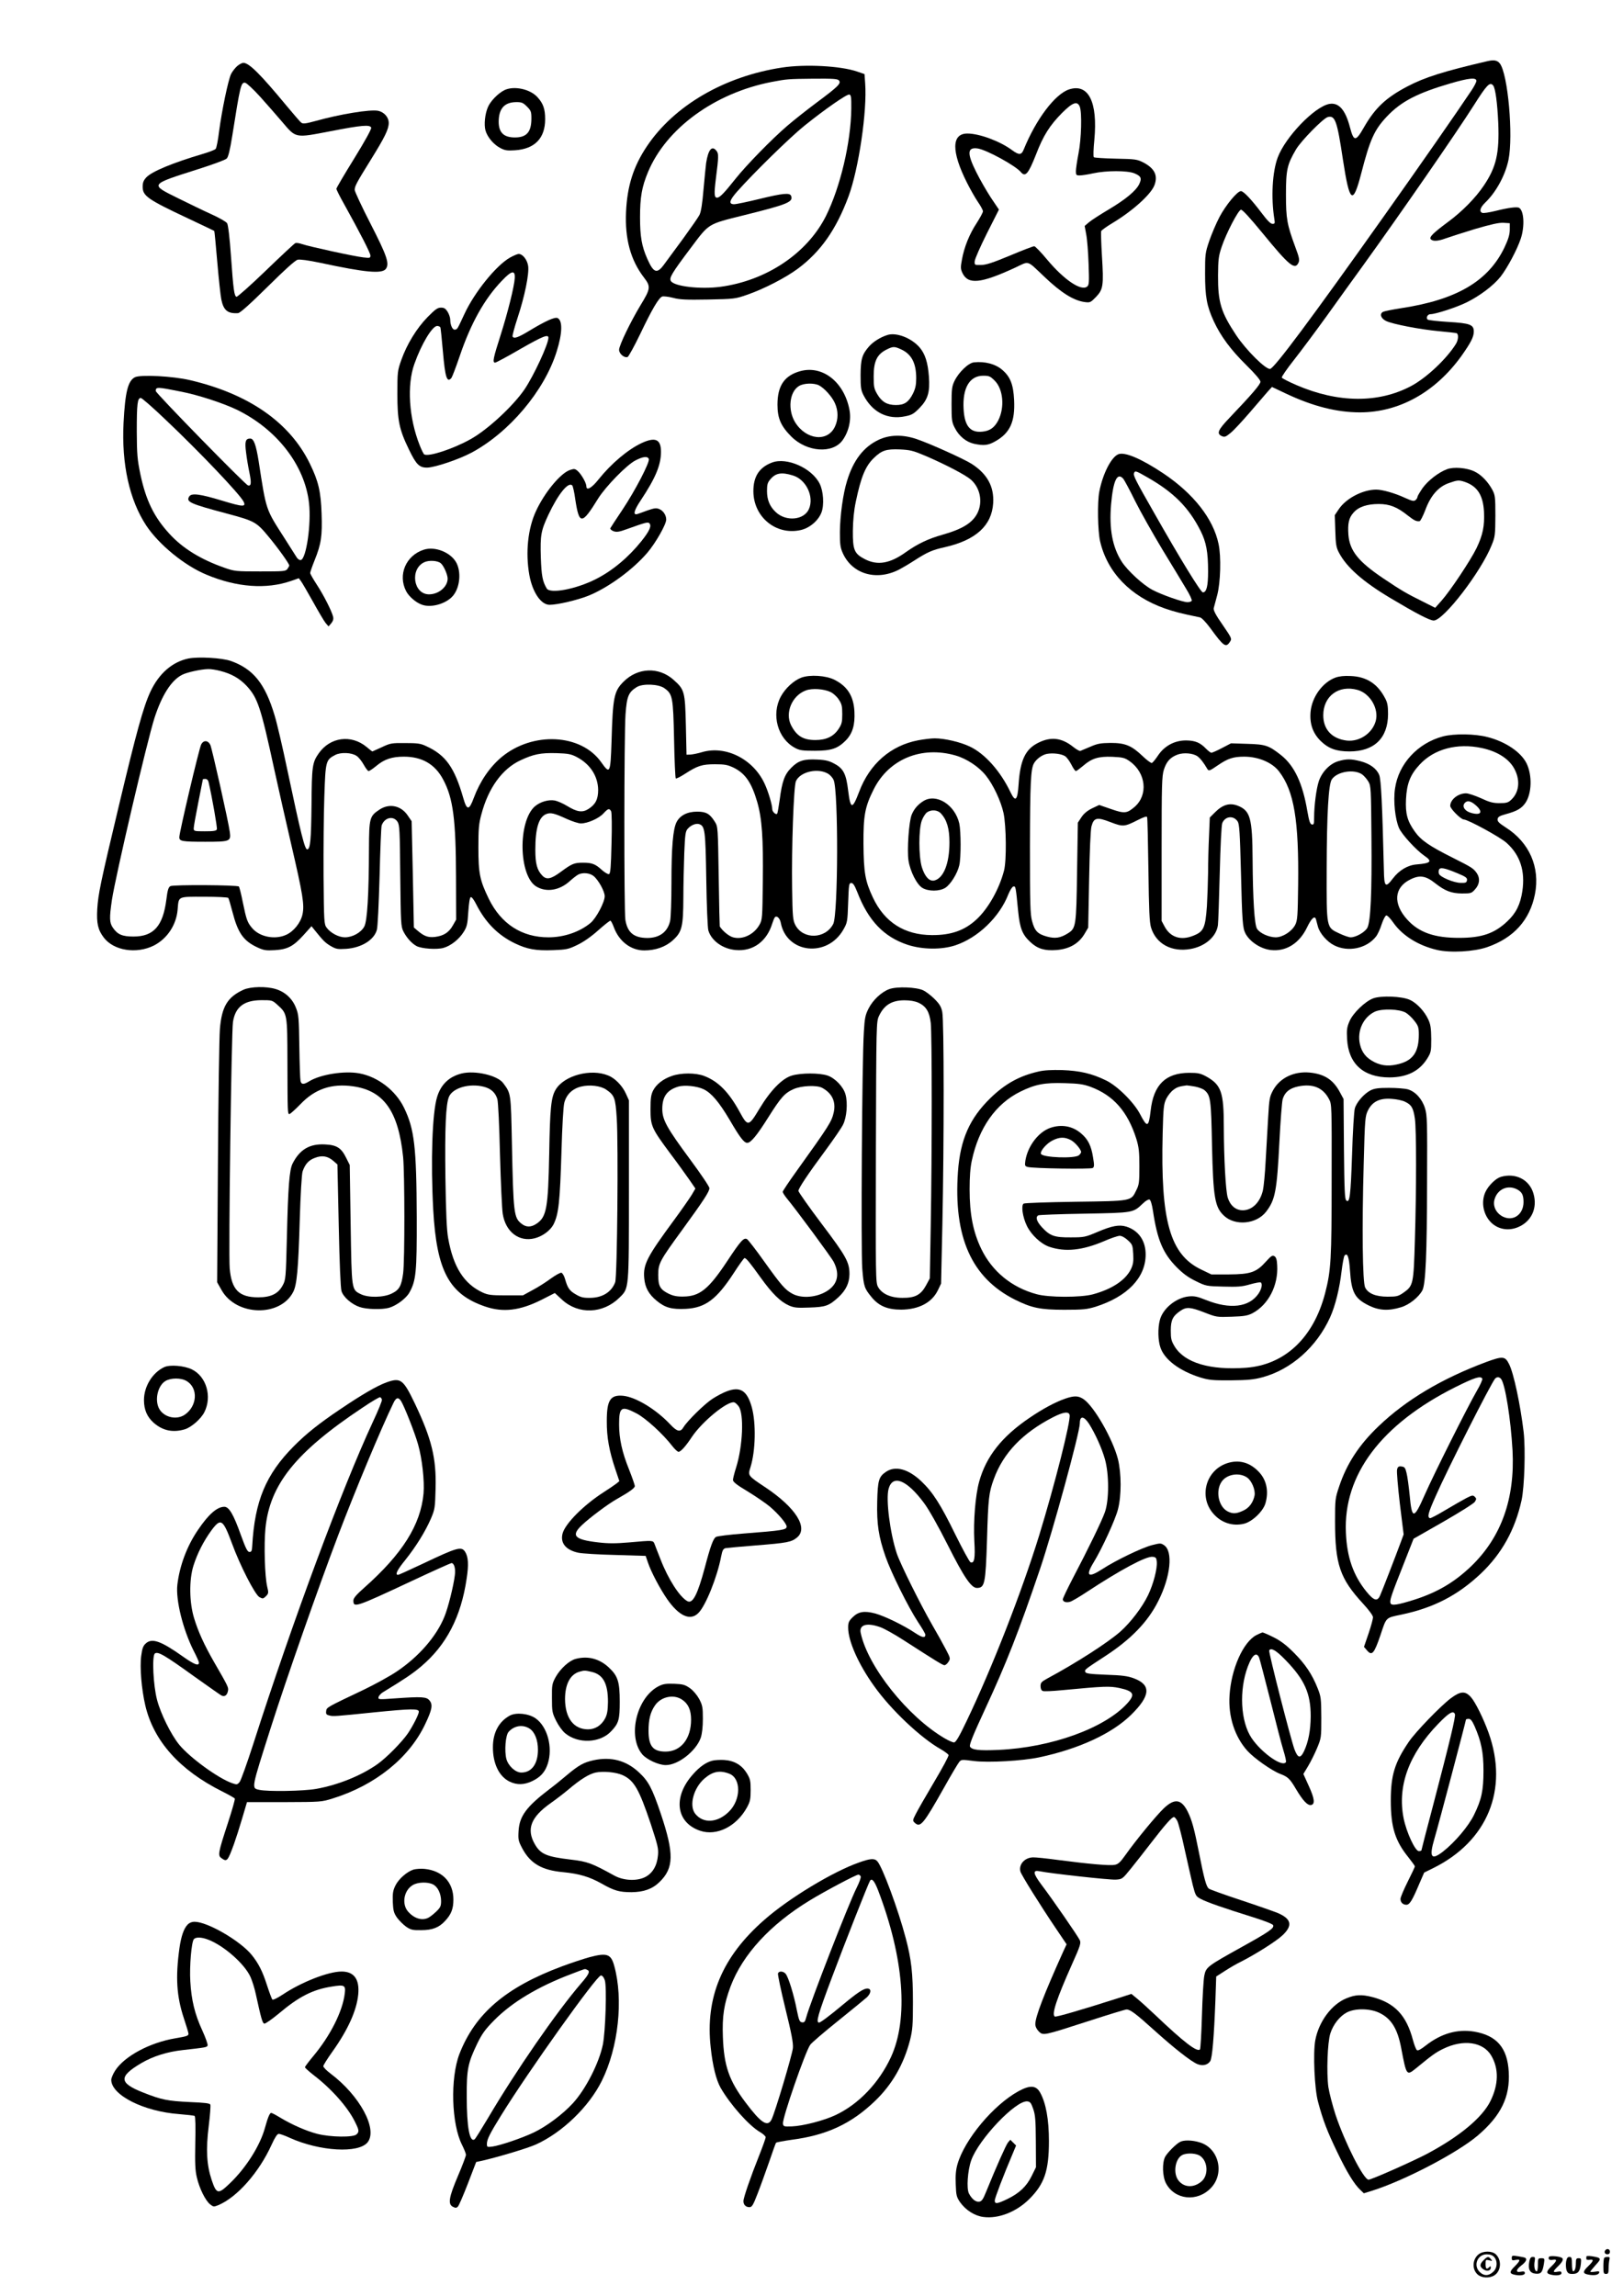 <?xml version="1.0" standalone="no"?>
<!DOCTYPE svg PUBLIC "-//W3C//DTD SVG 20010904//EN"
 "http://www.w3.org/TR/2001/REC-SVG-20010904/DTD/svg10.dtd">
<svg version="1.0" xmlns="http://www.w3.org/2000/svg"
 width="1240pt" height="1754pt" viewBox="0 0 1240 1754"
 preserveAspectRatio="xMidYMid meet">

<g transform="translate(0,1754) scale(0.1,-0.1)"
fill="#000000" stroke="none">
<path d="M11365 17073 c-340 -79 -480 -124 -612 -193 -164 -86 -247 -164 -333
-314 -62 -109 -77 -109 -106 1 -35 135 -86 192 -158 179 -113 -21 -336 -253
-394 -409 -41 -109 -52 -305 -26 -469 6 -34 4 -38 -14 -38 -15 0 -40 26 -83
83 -77 102 -138 167 -158 167 -28 0 -115 -106 -163 -196 -26 -49 -61 -132 -79
-184 -31 -91 -32 -102 -32 -250 0 -177 13 -248 67 -365 53 -114 130 -218 248
-334 68 -67 108 -114 108 -127 0 -20 -64 -95 -232 -271 -93 -97 -105 -125 -64
-144 22 -10 30 -7 68 24 24 19 90 91 148 158 58 67 119 138 136 158 l32 35
108 -51 c203 -96 387 -143 564 -143 299 0 575 153 775 430 72 102 95 146 95
187 0 53 -27 64 -197 74 -80 5 -151 13 -156 18 -14 14 0 41 22 41 39 0 199 52
276 90 103 51 206 129 260 197 52 67 126 206 154 290 31 94 25 211 -12 235
-15 10 -81 2 -184 -24 -46 -11 -90 -18 -98 -14 -25 9 -17 40 21 77 83 79 154
208 179 327 38 184 -4 657 -66 737 -20 25 -45 29 -94 18z m-85 -151 c0 -9 -17
-42 -37 -72 -114 -171 -401 -583 -660 -948 -565 -797 -847 -1175 -879 -1180
-34 -5 -183 143 -259 257 -117 176 -140 253 -139 456 1 124 4 149 28 220 34
102 126 279 147 283 11 2 68 -61 166 -180 203 -248 247 -284 274 -224 9 20 5
40 -24 117 -64 174 -72 217 -72 404 0 188 9 228 77 344 40 67 208 238 243 247
56 14 71 -31 115 -324 51 -334 76 -353 140 -107 67 260 100 333 196 435 109
115 232 179 489 254 138 40 195 46 195 18z m128 -35 c17 -21 32 -132 39 -287
9 -230 -15 -336 -110 -477 -62 -93 -165 -198 -272 -277 -116 -86 -147 -117
-134 -133 16 -18 55 -16 114 6 28 10 128 42 222 71 127 37 185 50 220 48 l48
-3 0 -51 c-1 -38 -11 -71 -41 -135 -124 -258 -367 -400 -794 -464 -63 -10
-123 -22 -133 -27 -29 -15 -17 -51 23 -70 49 -24 262 -65 405 -78 66 -6 126
-13 133 -15 17 -6 15 -51 -5 -83 -72 -115 -224 -258 -342 -321 -249 -132 -557
-130 -875 7 -60 26 -111 52 -113 58 -2 6 39 66 92 133 52 66 166 219 252 338
86 120 213 297 283 393 282 391 708 1007 840 1215 100 158 123 182 148 152z"/>
<path d="M1812 17035 c-16 -14 -37 -41 -47 -61 -22 -47 -70 -278 -91 -436 -8
-68 -20 -128 -26 -135 -5 -7 -49 -24 -96 -38 -233 -69 -393 -135 -435 -181
-20 -22 -27 -39 -27 -70 0 -71 37 -97 350 -244 107 -50 196 -93 197 -94 2 -2
12 -108 23 -237 11 -129 25 -258 31 -287 17 -83 49 -109 128 -104 16 2 86 64
225 201 131 130 211 202 230 207 19 4 79 -4 175 -24 344 -74 469 -85 499 -46
29 40 9 99 -117 345 -67 130 -121 247 -121 258 0 29 14 55 122 229 108 174
138 235 138 283 0 44 -36 84 -83 93 -61 11 -286 -25 -479 -79 -73 -20 -94 -22
-106 -12 -9 6 -58 64 -111 127 -201 243 -288 330 -332 330 -9 0 -31 -11 -47
-25z m172 -230 c50 -56 127 -143 171 -195 108 -127 96 -125 372 -72 236 46
300 51 309 27 4 -9 -48 -103 -130 -236 -75 -121 -136 -225 -136 -231 0 -6 26
-59 59 -117 126 -227 201 -374 201 -393 0 -19 -4 -20 -55 -14 -72 8 -413 83
-466 101 -23 8 -47 12 -54 7 -8 -4 -109 -98 -225 -210 -116 -112 -217 -201
-223 -199 -17 5 -24 51 -42 307 -10 144 -22 243 -30 255 -7 11 -61 42 -121 69
-60 27 -175 83 -256 123 -214 106 -217 102 150 219 114 36 215 73 224 83 12
11 25 63 43 176 60 379 66 408 98 403 11 -2 61 -48 111 -103z"/>
<path d="M5975 17024 c-441 -67 -825 -291 -1033 -602 -103 -154 -150 -303
-159 -502 -9 -206 35 -367 137 -500 53 -69 51 -85 -26 -211 -76 -126 -164
-307 -164 -341 0 -31 40 -64 65 -55 8 4 50 80 94 171 94 197 145 283 171 291
10 3 47 -1 82 -10 51 -14 101 -16 268 -13 199 4 208 5 297 36 128 44 293 129
388 199 175 130 294 300 388 553 78 211 143 654 127 864 l-5 70 -55 19 c-127
44 -398 58 -575 31z m435 -99 c18 -22 -6 -46 -170 -168 -74 -55 -175 -135
-225 -178 -117 -100 -314 -302 -395 -404 -89 -112 -121 -145 -142 -145 -21 0
-23 29 -9 142 22 174 23 194 4 217 -34 42 -62 8 -78 -94 -3 -22 -12 -113 -20
-202 -9 -108 -19 -172 -31 -195 -9 -18 -65 -98 -123 -178 -59 -80 -124 -169
-145 -197 -56 -78 -82 -70 -131 41 -42 95 -55 169 -55 316 0 155 14 233 61
346 139 333 508 603 944 688 117 22 123 23 321 25 152 1 184 -1 194 -14z m94
-215 c-3 -259 -84 -600 -194 -821 -143 -284 -454 -493 -807 -540 -153 -20
-351 3 -377 44 -15 24 5 58 150 251 144 192 128 182 404 251 339 84 382 102
364 149 -10 25 -63 20 -243 -24 -90 -22 -176 -40 -192 -40 -44 0 -37 29 23 97
128 144 404 414 512 501 159 128 326 244 345 240 13 -3 16 -20 15 -108z"/>
<path d="M3855 16852 c-49 -24 -109 -85 -128 -132 -22 -52 -30 -132 -18 -176
14 -51 63 -109 114 -135 34 -18 53 -21 111 -17 152 10 231 92 231 238 0 78
-15 120 -59 168 -56 62 -179 88 -251 54z m171 -126 c31 -31 34 -40 34 -91 0
-103 -36 -145 -126 -145 -85 0 -123 37 -124 118 0 102 43 151 134 152 42 0 52
-4 82 -34z"/>
<path d="M8168 16857 c-107 -35 -253 -228 -347 -460 -17 -42 -36 -43 -90 -3
-92 68 -249 126 -340 126 -122 0 -123 -137 -4 -374 25 -50 63 -117 84 -148 22
-31 39 -64 39 -72 0 -9 -22 -49 -48 -90 -55 -83 -96 -184 -113 -281 -11 -57
-10 -70 4 -100 43 -91 140 -81 402 40 113 53 86 61 225 -70 128 -122 222 -180
305 -192 44 -6 47 -4 89 39 55 58 59 87 45 314 -6 97 -8 181 -6 188 3 8 44 37
91 65 152 92 290 217 316 286 28 74 2 128 -83 173 -49 25 -61 27 -212 30 -88
2 -164 7 -168 11 -5 5 -3 64 4 133 27 289 -45 433 -193 385z m82 -133 c17 -45
12 -245 -10 -356 -11 -57 -20 -118 -20 -135 0 -30 3 -33 29 -33 16 0 63 7 103
16 101 22 261 22 315 0 51 -21 58 -38 37 -82 -24 -51 -104 -117 -233 -194 -64
-38 -131 -81 -150 -97 l-34 -29 12 -65 c7 -35 15 -136 18 -224 5 -142 4 -162
-11 -174 -45 -37 -175 50 -305 205 -47 57 -92 103 -99 103 -7 1 -90 -31 -185
-71 -133 -55 -183 -72 -222 -72 -49 -1 -50 -1 -48 29 1 17 43 112 93 212 l92
182 -62 92 c-33 51 -84 139 -112 196 -71 142 -68 190 11 179 68 -10 289 -131
330 -180 35 -42 58 -14 116 133 56 146 105 223 200 319 81 81 117 93 135 46z"/>
<path d="M3894 15571 c-105 -61 -269 -264 -345 -428 -56 -120 -54 -118 -73
-121 -18 -4 -36 34 -36 76 0 15 -9 42 -20 60 -16 25 -26 32 -51 32 -26 0 -44
-13 -103 -73 -83 -85 -157 -206 -200 -327 -29 -82 -30 -91 -30 -260 0 -203 14
-271 89 -425 55 -114 79 -138 140 -137 60 2 239 62 337 114 288 154 557 472
651 773 44 140 46 234 8 255 -21 11 -92 -21 -221 -99 -83 -50 -113 -60 -124
-42 -3 5 14 69 38 142 55 166 90 338 81 398 -7 47 -42 91 -72 91 -10 0 -41
-13 -69 -29z m39 -154 c-4 -67 -54 -266 -109 -439 -56 -175 -63 -208 -41 -208
7 0 95 47 196 106 168 96 211 113 211 84 0 -49 -112 -290 -183 -395 -87 -127
-282 -308 -412 -380 -132 -74 -321 -136 -354 -116 -5 3 -21 35 -35 71 -82 207
-98 459 -40 620 54 153 137 290 174 290 12 0 23 -6 25 -12 2 -7 11 -90 19
-185 17 -197 31 -240 65 -200 6 8 34 81 62 163 86 255 191 442 324 580 73 77
101 83 98 21z"/>
<path d="M6780 14981 c-54 -17 -108 -51 -140 -87 -54 -62 -64 -96 -65 -219 0
-96 3 -116 23 -155 68 -130 183 -188 318 -160 51 10 66 19 110 64 63 65 80
120 71 240 -8 107 -29 173 -71 222 -62 72 -178 117 -246 95z m105 -110 c79
-36 115 -105 115 -220 0 -52 -6 -79 -25 -118 -33 -65 -65 -87 -130 -87 -67 0
-108 24 -142 82 -25 42 -28 57 -28 137 0 114 25 167 95 203 53 27 63 27 115 3z"/>
<path d="M7441 14772 c-42 -4 -117 -76 -149 -143 -19 -40 -22 -62 -22 -177 0
-121 2 -137 25 -181 32 -63 86 -107 147 -121 76 -16 109 -12 164 20 111 63
150 149 142 314 -6 120 -29 178 -91 231 -52 45 -133 66 -216 57z m159 -140
c65 -65 77 -204 27 -303 -28 -54 -63 -80 -119 -86 -95 -11 -139 42 -146 173
-9 161 46 254 150 254 45 0 54 -4 88 -38z"/>
<path d="M6118 14706 c-124 -33 -178 -111 -178 -257 0 -104 26 -164 106 -244
119 -119 317 -133 392 -27 47 66 67 154 52 232 -40 210 -203 340 -372 296z
m140 -110 c41 -22 99 -86 121 -136 26 -57 26 -123 1 -177 -55 -122 -220 -105
-305 31 -58 95 -44 233 29 277 37 23 115 25 154 5z"/>
<path d="M1030 14658 c-53 -28 -74 -115 -86 -348 -16 -316 45 -589 173 -784
97 -146 293 -307 461 -376 231 -97 457 -113 645 -48 l60 21 17 -23 c9 -12 50
-83 91 -156 41 -74 84 -147 96 -162 l23 -27 21 24 c14 18 18 32 14 50 -11 44
-71 163 -124 244 -28 43 -51 83 -51 90 0 7 15 51 34 98 50 124 59 185 53 356
-6 170 -24 247 -90 382 -153 314 -466 532 -915 637 -131 31 -380 44 -422 22z
m355 -110 c129 -25 318 -87 423 -137 307 -149 521 -425 553 -714 18 -158 -21
-427 -63 -435 -9 -2 -23 7 -31 20 -8 13 -50 79 -94 148 -144 225 -138 205
-197 588 -20 124 -37 172 -64 172 -36 0 -43 -21 -32 -106 5 -43 17 -114 26
-156 16 -79 13 -102 -11 -96 -20 4 -705 705 -705 721 0 33 10 32 195 -5z
m-122 -212 c266 -252 565 -567 597 -626 23 -44 -3 -43 -161 5 -171 52 -235 60
-253 33 -26 -42 2 -55 291 -132 206 -55 223 -64 313 -173 75 -90 160 -209 160
-223 0 -3 -6 -15 -14 -26 -13 -18 -28 -19 -208 -19 -185 0 -196 1 -273 28
-182 64 -319 148 -421 260 -117 127 -179 255 -221 452 -24 117 -27 151 -28
330 0 210 5 255 31 255 8 0 93 -74 187 -164z"/>
<path d="M6712 14180 c-114 -54 -192 -155 -240 -312 -31 -98 -54 -267 -55
-393 0 -93 3 -118 22 -160 71 -159 254 -214 426 -128 27 14 80 45 117 69 104
67 140 83 240 105 234 54 355 164 366 335 8 127 -45 224 -165 301 -62 39 -317
154 -420 189 -106 36 -207 34 -291 -6z m363 -124 c157 -68 303 -145 343 -180
70 -62 92 -168 51 -253 -37 -76 -114 -124 -269 -168 -107 -30 -189 -69 -278
-132 -122 -88 -217 -104 -313 -55 -82 42 -94 70 -93 217 1 80 8 155 23 225 39
186 73 270 138 332 60 58 94 69 198 65 81 -4 101 -9 200 -51z"/>
<path d="M4901 14155 c-104 -49 -230 -155 -328 -277 -52 -66 -93 -89 -93 -53
0 24 -35 87 -63 114 -23 21 -29 22 -62 11 -72 -24 -194 -171 -260 -314 -62
-133 -81 -317 -51 -487 24 -133 89 -229 155 -229 60 0 212 36 293 68 153 61
342 199 454 330 63 74 144 216 144 253 0 33 -22 67 -52 80 -24 10 -38 8 -91
-10 -34 -13 -69 -25 -78 -28 -35 -10 -25 28 25 103 115 173 156 272 156 373 0
96 -43 115 -149 66z m56 -121 c9 -24 -104 -242 -203 -390 -47 -70 -88 -133
-91 -139 -2 -7 9 -17 25 -23 24 -8 43 -5 98 15 148 53 164 57 175 46 19 -19 2
-58 -59 -135 -100 -125 -223 -228 -350 -292 -152 -77 -350 -114 -375 -71 -32
54 -40 96 -45 238 -5 169 1 203 58 325 75 159 152 254 182 224 5 -5 16 -52 23
-105 30 -198 50 -198 175 5 57 91 218 257 285 291 58 30 93 34 102 11z"/>
<path d="M8544 14070 c-54 -22 -119 -150 -145 -285 -16 -81 -12 -302 6 -380
55 -237 231 -420 495 -513 73 -25 121 -38 268 -68 13 -3 44 -35 79 -82 101
-139 119 -152 149 -106 17 25 17 26 -55 131 -52 74 -71 111 -68 127 3 11 15
57 27 101 25 95 31 293 10 390 -40 192 -192 385 -422 539 -170 113 -295 166
-344 146z m220 -175 c203 -115 319 -232 409 -411 43 -86 57 -161 57 -309 0
-113 -12 -160 -40 -160 -16 0 -176 261 -371 605 -144 252 -162 288 -155 306 8
20 13 19 100 -31z m-182 -12 c8 -10 50 -87 91 -171 42 -84 136 -250 208 -370
73 -119 154 -254 181 -299 28 -45 47 -87 43 -92 -3 -6 -18 -11 -32 -11 -36 0
-196 56 -268 94 -71 37 -191 147 -235 216 -71 111 -97 251 -81 438 16 182 47
247 93 195z"/>
<path d="M5899 14007 c-99 -37 -144 -108 -143 -222 2 -194 171 -334 357 -295
70 14 138 71 163 135 22 58 15 164 -14 221 -60 119 -251 203 -363 161z m159
-99 c100 -30 163 -160 123 -255 -36 -86 -175 -100 -254 -25 -46 43 -67 94 -67
161 0 49 4 65 26 90 40 48 85 56 172 29z"/>
<path d="M11056 13956 c-65 -24 -145 -86 -187 -144 -21 -31 -39 -61 -39 -67 0
-7 -7 -18 -15 -25 -13 -11 -27 -7 -83 18 -75 35 -171 62 -217 62 -103 0 -231
-67 -286 -149 l-31 -46 4 -120 c3 -102 7 -127 27 -165 58 -112 182 -222 393
-348 196 -117 301 -172 332 -172 75 0 363 374 443 577 26 63 27 78 28 223 0
143 -2 158 -23 198 -34 63 -86 117 -138 141 -59 28 -157 36 -208 17z m135 -97
c96 -33 140 -101 147 -229 5 -108 -9 -177 -57 -277 -46 -94 -201 -327 -268
-402 l-48 -54 -93 47 c-126 62 -168 87 -302 177 -192 129 -258 211 -268 334
-6 86 3 129 39 169 38 44 103 66 193 66 83 0 141 -23 222 -88 49 -38 64 -46
90 -43 6 0 26 39 44 86 41 111 101 178 180 205 65 23 76 24 121 9z"/>
<path d="M3238 13341 c-137 -44 -200 -192 -135 -317 22 -42 77 -89 123 -104
76 -26 196 13 242 78 47 65 55 174 19 243 -42 79 -163 128 -249 100z m129
-103 c22 -17 53 -87 53 -118 0 -62 -68 -120 -142 -120 -121 0 -148 195 -35
246 36 16 100 12 124 -8z"/>
<path d="M1440 12510 c-124 -26 -226 -115 -291 -254 -54 -116 -107 -309 -242
-876 -139 -583 -157 -669 -164 -785 -6 -107 5 -158 50 -217 76 -100 249 -127
382 -61 102 52 172 157 182 274 9 105 -3 99 203 99 98 0 181 -4 184 -9 4 -5
18 -53 32 -107 42 -162 84 -222 193 -272 46 -21 64 -24 130 -20 98 6 142 29
220 115 l61 68 20 -25 c68 -85 85 -102 126 -126 41 -24 53 -26 118 -22 117 8
213 67 235 144 7 22 15 198 21 409 5 204 12 379 16 390 22 61 89 76 121 28 16
-25 18 -64 21 -412 4 -363 5 -388 24 -426 25 -49 64 -92 101 -112 39 -20 153
-28 204 -14 56 15 121 66 156 123 25 40 29 59 35 154 5 69 11 109 19 111 7 3
25 -22 41 -54 71 -140 167 -237 296 -299 94 -45 160 -57 292 -52 102 4 117 7
185 40 48 23 104 62 159 111 47 42 89 75 94 74 5 -2 17 -25 27 -53 40 -106
130 -174 231 -174 86 0 163 27 218 77 70 63 80 101 81 327 0 100 4 254 7 342
6 142 9 165 27 184 25 28 62 42 86 35 45 -15 49 -44 55 -423 3 -196 10 -372
16 -390 24 -79 111 -141 209 -149 131 -12 237 65 279 202 7 22 16 44 20 48 14
16 38 -6 45 -41 44 -236 356 -270 479 -52 30 53 31 60 36 205 5 138 6 150 24
150 14 0 25 -18 46 -70 84 -218 203 -342 384 -402 114 -37 259 -39 365 -4 172
57 338 216 405 390 13 31 29 57 38 59 18 3 18 4 37 -191 13 -129 32 -177 94
-234 55 -51 109 -67 199 -60 100 8 171 50 215 125 l27 46 7 366 c4 222 11 382
18 408 18 67 42 72 145 32 97 -37 106 -36 209 16 48 24 69 31 71 22 3 -7 7
-188 10 -403 4 -309 8 -400 20 -440 38 -125 158 -190 302 -164 112 20 197 94
209 182 3 23 9 202 14 397 5 207 13 366 19 382 22 54 86 61 118 13 13 -20 17
-82 25 -387 9 -376 13 -426 34 -468 33 -63 116 -118 194 -127 116 -13 218 50
277 173 33 69 59 93 68 62 2 -7 9 -32 15 -56 14 -52 70 -116 124 -143 106 -54
247 -25 319 66 13 16 33 59 44 95 12 36 28 66 35 67 8 2 31 -22 52 -52 70
-101 191 -177 335 -211 102 -24 283 -14 384 21 203 70 326 207 365 404 41 206
-43 397 -224 511 -51 33 -64 46 -61 63 2 17 15 25 63 38 85 23 121 44 150 87
48 72 52 208 9 299 -42 87 -161 168 -300 203 -95 25 -254 27 -339 5 -194 -51
-341 -211 -367 -399 -14 -94 1 -234 31 -302 22 -49 129 -166 192 -210 65 -44
53 -58 -57 -67 -68 -5 -134 -44 -182 -107 -57 -75 -67 -66 -69 65 -12 489 -21
692 -36 726 -20 48 -70 85 -142 104 -74 19 -108 19 -172 0 -63 -19 -123 -81
-147 -152 -19 -56 -36 -188 -36 -276 0 -50 -2 -58 -17 -55 -14 3 -21 24 -35
103 -36 213 -99 346 -201 427 -94 74 -118 82 -257 86 l-125 4 -69 -36 c-38
-20 -74 -36 -81 -36 -6 0 -24 14 -41 31 -44 46 -82 62 -150 63 -88 1 -166 -40
-216 -114 -20 -30 -41 -56 -48 -58 -6 -2 -38 21 -70 52 -85 81 -133 101 -245
101 -76 -1 -100 -5 -155 -29 -36 -15 -70 -30 -76 -32 -5 -3 -30 11 -55 31 -88
70 -171 80 -269 30 -97 -49 -136 -133 -148 -318 -8 -121 -24 -137 -61 -60 -77
162 -197 297 -313 351 -71 34 -192 62 -267 62 -27 0 -84 -7 -127 -15 -209 -40
-370 -180 -450 -393 -52 -137 -66 -136 -84 8 -15 127 -36 169 -103 205 -41 23
-68 30 -133 33 -102 5 -145 -8 -199 -63 -51 -51 -70 -104 -88 -243 -8 -56 -16
-105 -20 -108 -10 -10 -37 16 -37 35 0 33 -31 137 -59 196 -87 187 -296 292
-476 240 -33 -10 -73 -18 -90 -19 l-30 -1 -5 225 c-6 257 -10 273 -95 348
-113 100 -273 93 -381 -15 -73 -73 -82 -116 -92 -458 -8 -244 -12 -252 -79
-157 -154 218 -524 236 -762 38 -90 -76 -164 -184 -211 -310 -36 -98 -53 -98
-80 -4 -68 238 -136 332 -287 400 -40 19 -66 22 -158 22 -103 1 -114 -1 -179
-32 -38 -17 -70 -32 -71 -32 -2 0 -22 15 -44 34 -118 98 -280 76 -367 -50 -48
-69 -52 -99 -54 -389 -3 -270 -9 -339 -32 -343 -19 -4 -48 112 -153 608 -36
173 -80 360 -97 415 -73 244 -163 355 -334 416 -68 24 -249 34 -324 19z m243
-95 c86 -22 147 -57 201 -114 85 -92 108 -161 211 -636 31 -143 90 -402 130
-575 89 -383 102 -462 86 -535 -14 -64 -67 -130 -125 -156 -86 -39 -203 -16
-260 52 -36 43 -43 61 -71 197 -12 62 -26 116 -30 120 -11 12 -501 15 -523 3
-15 -8 -22 -29 -31 -103 -26 -202 -97 -282 -251 -282 -85 0 -122 15 -158 68
-26 38 -27 74 -7 211 28 185 268 1211 325 1390 56 173 128 288 211 330 35 19
145 43 199 44 20 1 62 -6 93 -14z m3393 -132 c63 -45 67 -67 74 -390 3 -161 9
-295 13 -299 3 -4 35 12 69 34 97 63 132 74 230 74 75 0 96 -4 143 -26 89 -44
137 -114 180 -261 37 -128 47 -276 43 -607 -3 -284 -4 -294 -26 -333 -42 -74
-129 -115 -201 -95 -31 8 -79 47 -102 83 -1 1 -5 173 -8 382 -6 375 -6 380
-29 417 -39 62 -66 78 -136 78 -75 0 -131 -29 -157 -80 -27 -53 -39 -188 -39
-465 0 -137 -5 -268 -10 -289 -19 -85 -81 -131 -175 -131 -102 1 -151 41 -167
138 -11 71 -10 1410 1 1569 10 140 23 170 85 209 45 29 168 24 212 -8z m6245
-457 c126 -27 217 -88 255 -171 40 -84 28 -171 -31 -225 -22 -21 -36 -25 -88
-25 -50 0 -77 7 -143 38 -45 20 -96 37 -113 37 -61 0 -121 -48 -121 -96 0 -22
82 -104 104 -104 31 0 277 -134 326 -178 104 -93 144 -215 121 -369 -15 -101
-48 -168 -114 -230 -98 -93 -195 -127 -367 -127 -189 -1 -309 41 -397 138
-112 122 -103 247 22 308 72 36 118 29 193 -31 73 -57 121 -75 200 -76 71 0
75 1 103 33 34 38 38 84 12 122 -26 37 -37 44 -182 117 -178 89 -243 133 -291
200 -58 81 -73 137 -68 247 6 121 33 189 105 266 110 119 286 166 474 126z
m-4020 -57 c84 -24 179 -87 231 -153 56 -69 115 -195 135 -286 21 -98 24 -362
4 -440 -36 -139 -119 -288 -209 -372 -91 -85 -195 -122 -342 -121 -210 1 -362
98 -451 287 -59 126 -70 189 -72 410 -1 217 11 283 79 418 116 230 365 332
625 257z m-4577 -3 c15 -9 39 -39 54 -66 15 -27 32 -50 38 -50 7 0 33 18 60
40 61 51 119 70 210 70 139 0 239 -58 301 -177 75 -141 96 -304 97 -743 l1
-325 -25 -44 c-30 -54 -71 -80 -137 -88 -53 -6 -84 6 -134 49 l-27 23 -8 406
-9 406 -28 41 c-51 78 -141 98 -217 48 -76 -50 -80 -64 -81 -296 -1 -356 -13
-551 -35 -596 -24 -47 -90 -84 -149 -84 -47 0 -109 33 -139 73 -20 27 -21 41
-24 395 -1 202 1 476 6 609 9 270 11 278 83 316 42 22 125 19 163 -7z m1681
-8 c104 -54 164 -147 165 -253 0 -71 -21 -111 -75 -145 -46 -29 -86 -23 -163
24 -31 19 -73 37 -93 41 -49 9 -112 -10 -153 -45 -130 -115 -123 -528 10 -611
78 -48 179 -31 258 41 23 21 51 42 63 49 34 18 88 13 117 -10 37 -29 86 -117
86 -155 0 -46 -65 -168 -108 -204 -83 -69 -203 -110 -322 -110 -203 0 -361
102 -455 293 -69 142 -80 194 -80 392 0 145 3 182 23 255 53 201 159 347 298
412 100 47 155 58 274 55 91 -3 112 -7 155 -29z m3732 6 c13 -8 34 -37 48 -64
14 -28 29 -50 35 -50 5 0 29 18 54 39 67 58 117 74 224 70 81 -4 95 -7 133
-34 125 -88 143 -258 37 -349 -58 -50 -77 -52 -180 -16 l-90 31 -55 -26 c-36
-18 -63 -40 -81 -68 l-27 -41 -6 -375 c-6 -417 -8 -432 -71 -471 -58 -36 -97
-41 -160 -24 -71 20 -93 43 -113 119 -14 52 -16 128 -16 572 1 478 6 587 30
631 18 33 61 65 98 73 48 9 111 1 140 -17z m1013 -2 c22 -17 45 -46 75 -97 10
-16 17 -14 78 28 77 53 119 67 203 67 109 0 215 -45 267 -114 114 -149 151
-372 145 -866 -3 -238 -5 -269 -22 -304 -26 -51 -96 -96 -150 -96 -53 1 -120
31 -142 65 -20 30 -32 227 -34 530 -2 317 -17 373 -115 411 -61 23 -114 7
-171 -50 l-41 -41 -6 -145 c-4 -80 -7 -203 -7 -275 -1 -71 -5 -187 -9 -257
-12 -167 -25 -195 -105 -226 -94 -38 -174 -12 -218 70 l-23 43 0 550 c0 492 2
556 17 605 20 63 49 95 105 116 47 17 119 11 153 -14z m-2819 -135 c14 -10 32
-30 38 -45 37 -81 35 -1027 -3 -1100 -60 -116 -231 -121 -290 -7 -18 36 -21
61 -24 280 -5 307 12 780 29 818 34 74 173 104 250 54z m4078 -4 c14 -11 35
-35 46 -54 19 -32 20 -55 23 -419 4 -432 -6 -648 -31 -697 -18 -33 -86 -73
-128 -73 -13 0 -51 13 -85 29 -102 48 -99 35 -98 496 1 420 14 644 39 681 40
61 173 82 234 37z m866 -234 c58 -51 42 -80 -34 -59 -49 13 -73 49 -51 75 19
23 46 18 85 -16z m-6606 -46 c5 -11 7 -115 3 -246 -4 -180 -8 -230 -19 -234
-7 -3 -31 11 -54 31 -50 46 -76 56 -144 56 -68 0 -85 -7 -169 -69 -77 -57
-111 -64 -144 -28 -39 41 -52 90 -52 196 0 162 26 249 82 272 34 14 61 8 159
-37 42 -19 90 -34 107 -34 51 0 137 38 171 75 36 39 46 43 60 18z m6467 -474
c63 -26 75 -35 72 -53 -3 -18 -9 -21 -48 -20 -51 0 -157 44 -166 69 -3 8 -3
22 0 31 8 21 42 15 142 -27z"/>
<path d="M1537 11853 c-16 -31 -167 -671 -167 -708 0 -31 19 -35 198 -35 189
0 197 3 188 73 -10 78 -136 638 -149 667 -18 36 -52 38 -70 3z m56 -285 c28
-119 68 -350 64 -363 -5 -12 -24 -15 -92 -15 -82 0 -85 1 -85 23 0 13 16 102
35 197 19 95 35 175 35 177 0 2 9 3 19 3 11 0 21 -9 24 -22z"/>
<path d="M7055 11421 c-42 -26 -71 -60 -89 -103 -22 -51 -37 -273 -25 -351 13
-84 64 -185 107 -210 46 -27 129 -27 174 1 40 25 93 110 107 172 14 58 13 262
0 320 -33 143 -176 232 -274 171z m133 -94 c46 -49 66 -115 66 -222 0 -161
-45 -274 -116 -291 -38 -8 -72 29 -95 102 -25 84 -25 290 0 357 10 26 28 54
40 62 32 22 80 19 105 -8z"/>
<path d="M6123 12364 c-57 -21 -123 -81 -157 -144 -75 -138 -25 -322 108 -393
35 -19 57 -22 151 -22 127 0 176 17 238 80 51 53 70 118 65 219 -6 118 -53
193 -152 243 -64 33 -187 41 -253 17z m222 -110 c20 -9 49 -35 63 -57 23 -34
27 -51 27 -112 0 -61 -4 -77 -28 -113 -38 -58 -95 -85 -177 -85 -93 0 -143 30
-186 113 -48 95 7 227 113 266 48 18 137 12 188 -12z"/>
<path d="M10203 12364 c-98 -36 -180 -148 -190 -262 -8 -91 17 -163 78 -223
59 -57 119 -79 219 -79 189 0 294 101 295 285 0 64 -5 89 -23 122 -58 111
-142 164 -262 169 -50 3 -89 -2 -117 -12z m169 -94 c96 -27 164 -144 139 -237
-26 -95 -125 -161 -222 -150 -113 14 -179 85 -179 193 0 147 118 234 262 194z"/>
<path d="M1861 9980 c-123 -56 -167 -129 -181 -301 -5 -63 -12 -523 -15 -1024
l-6 -910 34 -60 c112 -199 448 -207 547 -14 28 54 39 169 50 546 6 198 15 355
22 375 19 55 46 86 93 103 55 22 100 14 142 -23 l31 -27 10 -465 c6 -290 14
-479 21 -502 14 -46 77 -101 139 -122 52 -18 169 -21 224 -6 56 16 130 71 155
115 52 92 58 158 57 575 -2 541 -18 675 -97 838 -64 132 -200 237 -342 263
-114 21 -297 -8 -383 -61 -42 -26 -60 -25 -66 3 -3 12 -7 130 -9 262 -3 220
-5 245 -26 297 -27 70 -84 122 -155 143 -72 22 -191 19 -245 -5z m260 -117
c74 -67 74 -68 75 -428 1 -395 1 -405 15 -405 6 0 43 33 83 74 112 118 239
161 403 138 236 -33 347 -191 383 -541 12 -128 13 -790 0 -888 -13 -96 -29
-126 -87 -154 -63 -31 -179 -33 -236 -5 -72 35 -70 28 -78 534 l-7 453 -27 54
c-37 76 -72 99 -162 103 -117 6 -193 -38 -248 -147 -24 -48 -34 -177 -43 -556
-8 -325 -9 -331 -33 -375 -34 -63 -90 -90 -186 -90 -147 0 -204 58 -218 221
-10 104 13 1812 25 1883 18 115 85 165 217 166 82 0 83 0 124 -37z"/>
<path d="M6793 9984 c-59 -22 -124 -83 -157 -148 -25 -49 -30 -73 -36 -179
-14 -210 -23 -1669 -12 -1809 11 -137 16 -150 73 -219 55 -66 121 -93 224 -93
134 1 234 53 280 147 l25 52 10 455 c13 621 13 1555 -1 1620 -8 40 -21 61 -59
99 -26 26 -65 56 -86 66 -53 25 -202 31 -261 9z m223 -103 c59 -27 85 -69 95
-154 10 -87 10 -996 0 -1552 l-7 -400 -29 -54 c-40 -73 -84 -96 -181 -95 -90
0 -157 31 -186 84 -18 34 -18 71 -16 1030 3 989 3 995 24 1040 39 83 98 119
194 119 42 0 79 -6 106 -18z"/>
<path d="M10492 9914 c-62 -23 -155 -112 -182 -176 -19 -44 -22 -65 -18 -135
10 -189 125 -293 323 -293 134 0 230 48 290 145 28 46 30 54 30 149 -1 81 -5
110 -22 147 -29 64 -89 128 -143 152 -61 27 -217 33 -278 11z m249 -110 c18
-11 48 -39 66 -63 29 -37 33 -50 33 -104 0 -127 -41 -192 -140 -221 -79 -23
-137 -20 -198 10 -64 32 -97 73 -112 138 -23 102 26 206 114 248 55 25 187 21
237 -8z"/>
<path d="M7935 9355 c-146 -33 -256 -94 -368 -203 -159 -155 -230 -316 -248
-562 -35 -500 103 -811 436 -978 127 -63 193 -77 375 -77 145 0 174 3 240 23
242 77 382 221 383 397 1 106 -53 185 -147 215 -54 17 -110 7 -222 -41 -92
-39 -101 -41 -204 -41 -125 -1 -158 11 -220 78 -40 44 -50 76 -28 90 6 4 165
10 352 13 378 7 372 6 448 78 20 20 43 33 50 30 9 -3 19 -36 27 -88 33 -220
76 -323 182 -430 48 -48 87 -77 145 -105 77 -38 82 -39 210 -42 110 -3 143 -1
204 17 40 11 77 18 82 15 15 -10 8 -49 -17 -86 -71 -104 -218 -122 -402 -48
-65 26 -87 31 -131 27 -97 -10 -199 -93 -221 -182 -16 -63 -14 -154 5 -209 32
-93 146 -178 304 -228 67 -20 93 -23 235 -22 129 1 175 6 239 23 220 59 415
231 518 458 40 88 73 223 88 354 7 57 17 110 22 117 22 27 35 -9 42 -112 11
-168 36 -215 143 -268 79 -39 151 -43 246 -14 63 18 136 77 164 129 25 48 35
274 36 822 2 470 1 515 -16 570 -22 71 -74 128 -132 144 -22 6 -86 11 -143 11
-82 0 -110 -4 -141 -19 -50 -26 -107 -91 -120 -138 -6 -21 -16 -180 -21 -353
-11 -318 -18 -373 -44 -350 -12 9 -15 82 -18 393 l-3 382 -27 50 c-51 97 -119
141 -232 152 -121 11 -228 -41 -280 -136 -26 -49 -29 -65 -37 -205 -5 -83 -13
-232 -19 -331 -5 -99 -15 -201 -21 -227 -21 -92 -82 -153 -154 -153 -54 0 -96
36 -115 97 -16 54 -29 300 -30 544 0 261 -20 317 -132 380 -46 25 -63 29 -133
29 -180 -1 -272 -91 -294 -290 -15 -128 -26 -131 -81 -25 -47 90 -174 216
-260 257 -108 53 -201 74 -335 79 -79 2 -140 -1 -180 -11z m397 -117 c175 -65
284 -189 350 -398 19 -63 23 -96 23 -210 0 -122 -2 -140 -24 -183 -40 -83 -32
-81 -466 -87 -209 -3 -386 -9 -394 -14 -21 -13 -8 -104 25 -171 34 -69 107
-137 171 -159 121 -41 251 -28 418 43 52 23 106 41 120 41 15 0 41 -14 62 -34
35 -32 37 -38 41 -104 3 -58 0 -79 -17 -116 -42 -85 -144 -153 -291 -193 -91
-25 -338 -25 -430 1 -190 51 -340 174 -423 346 -62 129 -89 264 -89 455 0 94
5 166 17 220 53 249 182 433 370 526 114 56 184 70 340 65 107 -3 142 -8 197
-28z m798 2 c30 -6 62 -18 73 -28 46 -40 50 -69 57 -422 9 -400 22 -472 92
-537 86 -80 249 -64 322 32 69 90 82 157 101 535 8 157 19 302 25 324 16 53
52 83 118 97 113 23 190 -9 236 -97 21 -38 21 -51 20 -614 0 -614 -5 -695 -50
-869 -89 -341 -308 -547 -605 -569 -273 -20 -467 37 -544 162 -26 43 -30 59
-30 122 0 81 15 111 75 152 45 30 75 28 183 -14 90 -35 94 -36 207 -32 95 3
122 8 158 26 122 64 199 212 190 366 -2 44 -8 62 -21 70 -16 9 -25 3 -65 -41
-73 -82 -118 -97 -282 -98 l-135 0 -77 37 c-239 114 -312 371 -295 1041 5 197
8 222 27 263 12 24 36 55 54 68 27 21 43 27 102 35 6 0 35 -4 64 -9z m1605
-116 c49 -23 63 -47 75 -129 12 -86 12 -529 0 -928 -10 -337 -12 -349 -88
-402 -39 -27 -51 -30 -120 -30 -91 0 -149 24 -172 70 -20 40 -25 455 -11 947
9 348 11 362 33 407 34 67 90 94 180 87 37 -2 84 -12 103 -22z"/>
<path d="M8023 8924 c-90 -32 -171 -139 -189 -250 -5 -37 -4 -42 17 -48 41
-12 483 -18 498 -8 12 9 12 22 2 82 -14 89 -39 138 -91 182 -66 57 -151 72
-237 42z m157 -92 c31 -15 80 -72 80 -93 0 -4 -7 -15 -16 -23 -28 -28 -279
-19 -291 10 -8 21 44 81 90 103 51 26 91 27 137 3z"/>
<path d="M3527 9340 c-96 -24 -158 -84 -187 -178 -38 -121 -50 -494 -30 -864
26 -466 121 -644 396 -738 137 -47 266 -32 431 51 l102 52 56 -52 c125 -114
312 -107 437 16 75 74 73 53 73 828 l0 680 -23 51 c-27 60 -82 117 -134 138
-133 56 -339 1 -403 -108 -35 -59 -43 -141 -49 -491 -8 -412 -20 -481 -96
-532 -42 -29 -80 -29 -115 -1 -59 46 -63 75 -74 618 -8 384 -7 376 -67 457
-45 59 -215 98 -317 73z m168 -101 c56 -14 90 -45 105 -95 6 -23 15 -200 20
-424 6 -212 15 -415 21 -452 22 -139 125 -217 244 -187 60 15 120 60 144 106
39 79 49 166 61 564 5 179 14 337 21 364 16 64 62 109 129 125 65 16 149 6
191 -23 64 -44 71 -62 81 -219 13 -193 4 -1212 -12 -1253 -28 -75 -98 -118
-190 -119 -53 -1 -73 4 -110 26 -49 28 -63 48 -83 118 -7 25 -20 46 -28 48 -9
1 -44 -18 -80 -44 -35 -26 -97 -66 -139 -88 l-75 -41 -130 0 c-113 0 -136 3
-178 22 -142 66 -224 194 -263 415 -11 59 -17 192 -21 463 -5 381 3 564 28
619 31 67 156 102 264 75z"/>
<path d="M5133 9321 c-67 -23 -118 -63 -143 -111 -16 -32 -20 -59 -20 -143 0
-127 8 -146 150 -337 56 -74 121 -165 147 -202 l46 -67 -28 -48 c-16 -26 -77
-114 -136 -194 -206 -280 -236 -337 -227 -442 6 -72 34 -123 96 -174 65 -53
114 -66 222 -61 149 8 235 72 367 275 40 62 77 113 81 113 13 0 40 -33 124
-150 88 -122 150 -183 215 -212 39 -17 61 -20 157 -16 125 4 150 13 224 81 55
52 81 106 82 173 0 92 -23 135 -212 385 -98 130 -178 244 -178 252 0 19 73
129 208 311 61 83 121 170 133 195 28 55 37 165 19 230 -15 58 -79 125 -137
145 -61 21 -203 21 -273 0 -75 -22 -165 -115 -250 -257 -80 -133 -87 -134
-148 -22 -84 154 -165 235 -272 276 -65 25 -177 25 -247 0z m244 -102 c59 -29
116 -96 198 -234 79 -136 110 -175 134 -175 27 0 73 55 161 195 97 154 126
186 194 216 59 26 175 31 216 10 77 -41 108 -106 90 -188 -16 -71 -35 -101
-283 -447 -59 -82 -107 -154 -107 -160 0 -6 13 -27 29 -47 74 -89 344 -455
361 -489 52 -102 26 -185 -75 -235 -77 -38 -177 -42 -240 -8 -56 30 -84 62
-215 245 -63 89 -123 166 -132 172 -25 15 -48 -10 -153 -169 -141 -213 -210
-268 -334 -269 -49 -1 -78 5 -113 22 -65 32 -79 59 -79 143 0 88 11 108 183
344 166 228 208 293 208 319 0 12 -66 109 -145 216 -181 245 -215 306 -215
389 0 94 36 144 120 170 49 15 146 5 197 -20z"/>
<path d="M11466 8550 c-39 -12 -94 -66 -117 -115 -36 -78 -16 -178 47 -237 54
-50 131 -62 202 -32 103 43 150 146 118 256 -31 108 -137 161 -250 128z m124
-95 c38 -20 50 -43 50 -97 0 -95 -78 -150 -157 -112 -53 27 -80 81 -64 134 23
77 101 111 171 75z"/>
<path d="M11355 7136 c-340 -127 -612 -289 -822 -490 -149 -142 -244 -287
-302 -462 -30 -89 -31 -98 -31 -265 0 -329 37 -437 214 -629 46 -50 76 -91 76
-104 0 -12 -15 -68 -34 -124 l-35 -102 24 -28 c37 -43 54 -23 102 118 46 138
38 131 158 156 248 52 432 147 609 314 160 152 261 334 311 560 22 103 31 387
16 520 -25 209 -76 452 -112 521 -30 60 -48 61 -174 15z m-30 -127 c4 -5 -16
-50 -45 -99 -71 -124 -324 -628 -395 -789 -83 -189 -98 -189 -115 -2 -7 68
-17 145 -24 170 -9 39 -15 46 -38 49 -22 3 -29 -2 -34 -23 -4 -15 6 -132 21
-261 l29 -235 -21 -57 c-41 -111 -144 -377 -159 -410 -21 -48 -48 -39 -105 31
-100 124 -148 261 -156 448 -21 443 270 830 838 1114 145 72 191 87 204 64z
m143 -2 c32 -38 75 -311 88 -547 19 -367 -85 -660 -314 -882 -128 -123 -257
-200 -434 -257 -130 -41 -176 -48 -184 -28 -8 21 3 55 97 292 l79 201 226 129
c125 72 234 140 242 153 13 21 13 25 0 38 -14 14 -20 13 -64 -9 -27 -14 -98
-55 -159 -91 -60 -36 -114 -65 -120 -63 -22 8 -14 39 44 169 89 203 419 854
453 896 13 16 33 15 46 -1z"/>
<path d="M1255 7097 c-90 -42 -155 -147 -155 -252 0 -74 24 -129 75 -174 69
-60 147 -76 237 -49 50 15 123 79 149 130 61 120 16 274 -96 328 -58 28 -166
37 -210 17z m172 -107 c89 -54 80 -192 -16 -257 -61 -41 -154 -21 -192 41 -40
65 -16 180 45 217 42 25 121 25 163 -1z"/>
<path d="M2952 6980 c-72 -26 -189 -94 -356 -207 -162 -109 -260 -188 -352
-281 -213 -215 -298 -418 -317 -762 -2 -37 -6 -45 -21 -45 -15 0 -28 25 -66
130 -56 157 -90 215 -126 215 -55 0 -121 -57 -203 -179 -83 -122 -139 -272
-156 -417 -13 -116 42 -339 124 -503 23 -44 41 -85 41 -91 0 -29 -36 -15 -121
45 -166 118 -236 144 -283 103 -22 -19 -29 -36 -37 -96 -12 -87 2 -254 31
-379 64 -273 263 -495 587 -657 50 -25 94 -50 97 -55 3 -5 -21 -89 -53 -187
-75 -229 -78 -248 -49 -268 42 -30 47 -25 96 109 14 39 42 126 62 194 l37 125
284 0 c282 1 285 1 374 29 323 101 582 309 704 568 52 109 59 147 33 179 -23
29 -57 31 -271 16 -118 -9 -123 -8 -119 10 2 10 17 27 33 37 174 106 225 141
292 197 193 163 305 378 348 670 17 109 13 168 -12 207 -28 42 -60 33 -321
-91 -100 -47 -185 -86 -191 -86 -25 0 -7 37 55 113 83 104 154 219 196 316 31
73 32 83 36 233 6 230 -30 377 -159 648 -89 185 -108 199 -217 160z m-34 -132
c2 -8 -29 -84 -69 -169 -237 -511 -611 -1517 -914 -2461 -47 -146 -94 -277
-104 -290 -18 -21 -21 -22 -58 -9 -106 37 -323 195 -404 294 -62 76 -141 235
-169 342 -29 110 -40 334 -17 354 23 18 72 -10 301 -175 103 -73 196 -139 207
-145 25 -13 45 1 51 36 5 25 0 35 -107 220 -75 131 -120 229 -152 334 -37 121
-39 292 -5 401 30 95 78 188 136 268 73 99 89 89 158 -97 62 -170 176 -392
210 -411 26 -14 29 -13 50 7 20 21 21 25 9 75 -18 78 -25 316 -13 443 33 335
231 582 740 921 69 47 131 83 136 81 6 -2 12 -10 14 -19z m146 -10 c24 -38
104 -239 130 -331 31 -108 50 -279 42 -375 -22 -240 -162 -462 -453 -720 -62
-55 -83 -80 -83 -98 0 -57 16 -52 437 145 166 78 307 141 312 141 21 0 33 -42
26 -93 -10 -83 -52 -250 -79 -315 -61 -152 -197 -308 -366 -421 -52 -35 -165
-97 -250 -138 -286 -136 -285 -135 -288 -164 -3 -22 2 -28 24 -33 29 -8 41 -7
344 24 280 28 340 29 340 5 0 -20 -44 -107 -83 -165 -45 -66 -163 -186 -232
-235 -124 -88 -301 -160 -470 -190 -96 -17 -370 -22 -435 -7 -60 13 -61 4 88
472 120 377 364 1073 516 1473 128 337 326 812 422 1010 20 42 37 47 58 15z"/>
<path d="M5550 6911 c-25 -9 -72 -34 -105 -55 -61 -39 -193 -169 -223 -218
-23 -40 -49 -35 -101 21 -109 116 -263 209 -360 219 -98 9 -125 -33 -125 -193
-1 -124 19 -231 66 -370 l30 -89 -23 -19 c-13 -10 -57 -40 -96 -65 -153 -98
-291 -237 -314 -313 -21 -74 22 -129 120 -150 29 -6 156 -14 283 -17 l231 -7
17 -50 c25 -74 92 -200 147 -280 90 -129 176 -169 238 -107 56 54 145 276 175
434 9 45 15 57 33 62 12 2 117 12 232 21 239 19 272 25 315 61 87 73 -10 227
-240 381 -138 92 -137 90 -116 156 39 125 43 336 10 457 -36 129 -89 162 -194
121z m93 -113 c43 -57 32 -307 -19 -468 -13 -41 -24 -84 -24 -95 0 -15 29 -38
113 -88 62 -38 138 -90 168 -115 67 -57 129 -131 129 -153 0 -25 -28 -30 -338
-54 -100 -8 -191 -19 -201 -25 -21 -10 -43 -70 -86 -234 -55 -205 -92 -279
-133 -257 -59 31 -148 170 -206 321 -21 52 -41 105 -46 118 -11 26 -12 26
-192 10 -106 -9 -160 -9 -237 0 -184 21 -211 52 -123 134 59 56 199 160 261
195 101 57 141 86 141 101 0 9 -20 66 -44 127 -53 131 -76 235 -76 345 0 133
17 144 134 83 71 -38 200 -155 274 -251 18 -23 39 -42 46 -42 17 0 55 42 103
115 79 117 269 273 322 263 8 -2 23 -15 34 -30z"/>
<path d="M8138 6856 c-77 -27 -172 -78 -273 -147 -211 -143 -331 -295 -384
-487 -29 -104 -45 -302 -37 -454 8 -132 0 -173 -29 -162 -8 3 -60 99 -116 212
-113 231 -172 323 -259 406 -100 95 -199 122 -271 73 -55 -37 -63 -65 -67
-228 -4 -171 10 -266 64 -421 43 -122 171 -381 248 -499 31 -46 56 -89 56 -96
0 -27 -24 -23 -78 13 -88 59 -233 129 -305 149 -84 22 -129 15 -174 -30 -28
-28 -33 -40 -33 -78 0 -102 78 -279 198 -446 128 -181 357 -397 510 -483 29
-17 56 -37 59 -44 3 -8 -47 -100 -110 -206 -63 -106 -126 -216 -140 -244 -25
-49 -25 -52 -8 -68 43 -39 65 -13 225 271 53 95 105 182 114 193 16 20 20 20
113 8 111 -14 371 1 498 28 303 64 556 181 702 324 150 147 156 230 21 280
-46 17 -88 23 -210 27 -125 5 -155 9 -160 21 -6 18 -8 17 153 122 196 128 325
261 404 419 95 187 115 382 44 428 -24 16 -29 16 -92 0 -77 -20 -276 -116
-376 -181 -112 -73 -134 -56 -69 50 64 105 165 325 185 403 28 106 27 277 0
386 -40 154 -181 400 -261 456 -41 28 -71 29 -142 5z m34 -124 c11 -41 -114
-535 -233 -922 -134 -433 -358 -1008 -554 -1417 -58 -122 -83 -163 -96 -163
-10 0 -42 14 -71 31 -282 165 -587 547 -642 805 -14 63 46 81 148 45 30 -10
112 -56 183 -102 248 -160 296 -189 309 -189 8 0 21 11 30 25 16 25 16 28 -18
93 -19 37 -67 123 -107 192 -89 155 -243 464 -270 545 -51 155 -84 412 -62
492 31 113 140 69 272 -110 34 -45 109 -178 180 -319 125 -248 180 -328 223
-328 60 1 66 30 77 370 9 315 14 358 52 462 72 198 219 352 452 472 78 40 120
46 127 18z m149 -69 c47 -75 97 -185 121 -270 32 -114 32 -311 0 -403 -25 -71
-128 -282 -247 -509 -41 -79 -75 -150 -75 -158 0 -18 24 -27 54 -19 13 3 70
36 127 74 262 172 456 276 506 270 24 -3 28 -8 31 -37 5 -53 -26 -172 -67
-257 -44 -91 -133 -208 -212 -278 -95 -83 -331 -236 -558 -358 -44 -24 -51
-32 -51 -58 0 -19 6 -33 17 -37 9 -4 75 -1 147 6 327 31 362 32 437 17 111
-24 124 -48 63 -116 -172 -191 -582 -339 -985 -357 -151 -7 -204 0 -218 25 -7
13 21 83 115 286 162 349 258 593 420 1071 96 282 304 1043 304 1113 0 59 31
57 71 -5z"/>
<path d="M9370 6361 c-158 -56 -211 -254 -102 -381 61 -72 149 -101 238 -79
62 16 144 94 162 155 26 89 10 174 -45 235 -71 79 -159 103 -253 70z m156
-106 c36 -23 67 -96 59 -139 -11 -54 -42 -96 -88 -116 -51 -24 -79 -25 -118
-5 -69 36 -94 155 -46 226 38 57 132 74 193 34z"/>
<path d="M9599 5050 c-101 -53 -192 -257 -205 -460 -11 -162 40 -318 137 -425
52 -57 186 -151 249 -175 60 -23 75 -37 122 -117 53 -89 88 -126 115 -121 31
6 27 48 -17 144 l-42 93 35 58 c20 33 51 95 69 138 33 79 33 82 33 235 -1 145
-2 159 -28 224 -42 106 -94 184 -182 272 -58 58 -100 90 -154 117 -40 20 -79
37 -85 37 -6 -1 -27 -10 -47 -20z m225 -193 c143 -148 190 -252 190 -427 -1
-108 -17 -194 -51 -267 -28 -58 -47 -54 -73 14 -27 73 -200 745 -193 756 14
23 53 1 127 -76z m-204 21 c5 -13 43 -158 85 -324 41 -165 86 -338 100 -383
14 -45 23 -86 20 -91 -29 -47 -215 93 -277 207 -77 141 -78 385 -1 555 28 63
56 76 73 36z"/>
<path d="M4398 4868 c-50 -13 -117 -75 -153 -139 -27 -50 -29 -61 -28 -161 0
-101 2 -112 32 -173 18 -36 48 -78 69 -95 100 -83 269 -75 353 17 56 59 64 88
64 223 0 153 -14 198 -84 263 -72 67 -160 90 -253 65z m122 -99 c88 -20 125
-89 125 -229 -1 -66 -6 -95 -21 -125 -28 -54 -76 -85 -131 -85 -110 0 -175 86
-176 231 0 113 39 188 109 209 39 11 42 11 94 -1z"/>
<path d="M5033 4660 c-169 -86 -241 -384 -126 -521 34 -40 125 -82 179 -82 95
-1 233 108 268 209 10 31 16 82 16 145 0 86 -3 102 -27 149 -17 31 -45 65 -71
84 -39 27 -53 31 -120 34 -63 2 -85 -1 -119 -18z m178 -103 c47 -31 69 -79 69
-153 0 -146 -78 -244 -195 -244 -96 0 -130 42 -130 159 0 86 14 142 48 192 45
68 143 90 208 46z"/>
<path d="M11084 4567 c-76 -57 -270 -257 -321 -333 -108 -159 -137 -255 -137
-449 0 -202 33 -307 134 -432 27 -34 50 -66 50 -70 0 -4 -25 -57 -55 -117 -30
-60 -55 -119 -55 -131 0 -27 18 -45 45 -45 25 0 45 33 99 161 l37 85 67 33
c417 205 580 602 425 1035 -39 108 -100 232 -134 271 -44 50 -80 48 -155 -8z
m32 -121 c7 -17 -40 -212 -166 -693 -50 -188 -90 -344 -90 -347 0 -3 -9 -6
-20 -6 -28 0 -94 142 -116 250 -49 247 39 489 264 722 82 85 116 105 128 74z
m150 -92 c51 -116 68 -200 68 -339 0 -152 -14 -220 -73 -340 -42 -85 -143
-205 -234 -277 -92 -72 -110 -47 -68 96 30 100 241 899 241 910 0 3 9 6 21 6
15 0 26 -14 45 -56z"/>
<path d="M3895 4435 c-83 -45 -129 -130 -129 -240 -1 -126 47 -225 127 -264
56 -27 110 -26 172 3 65 31 99 69 120 133 40 125 -2 283 -93 347 -53 37 -148
47 -197 21z m152 -100 c39 -26 63 -87 63 -161 0 -108 -48 -174 -127 -174 -45
0 -99 50 -114 103 -16 61 -7 182 17 208 43 48 109 58 161 24z"/>
<path d="M4535 4094 c-76 -17 -113 -37 -208 -117 -34 -29 -93 -77 -132 -106
-173 -132 -226 -204 -233 -316 -4 -67 -2 -77 28 -134 62 -116 149 -167 313
-182 122 -12 200 -35 293 -87 96 -55 137 -66 229 -66 92 1 159 24 213 77 111
107 113 217 11 521 -67 199 -95 250 -168 318 -97 90 -211 121 -346 92z m220
-113 c89 -40 127 -106 217 -374 53 -162 60 -188 55 -239 -7 -80 -41 -137 -97
-166 -64 -33 -165 -28 -235 10 -174 96 -206 108 -334 123 -185 22 -231 41
-275 118 -66 115 -30 207 122 314 37 26 96 71 132 101 95 81 161 121 211 132
58 12 154 3 204 -19z"/>
<path d="M5444 4091 c-49 -12 -99 -47 -149 -104 -156 -173 -131 -370 55 -432
126 -42 276 33 356 177 25 46 29 63 29 134 0 72 -3 85 -30 130 -39 62 -95 95
-173 100 -31 2 -71 -1 -88 -5z m128 -100 c91 -35 90 -198 -2 -289 -87 -87
-198 -94 -259 -16 -48 62 -12 197 72 269 63 54 117 64 189 36z"/>
<path d="M8893 3728 c-58 -55 -214 -244 -296 -360 -38 -54 -55 -69 -81 -73
-38 -8 -201 7 -431 37 -88 12 -175 21 -193 20 -64 -2 -110 -54 -96 -108 7 -26
149 -254 276 -442 l77 -114 -26 -56 c-149 -331 -213 -498 -213 -554 0 -18 10
-39 26 -55 34 -34 35 -33 373 76 154 50 287 91 298 91 29 0 70 -31 213 -160
151 -136 278 -236 328 -257 39 -16 78 -8 98 22 16 24 29 183 40 468 l6 179 67
43 c36 23 90 55 120 69 116 59 276 160 322 205 77 74 65 124 -41 169 -25 10
-149 54 -276 96 -127 42 -239 82 -248 89 -20 15 -36 74 -76 277 -36 182 -54
248 -86 312 -48 95 -99 103 -181 26z m102 -98 c8 -16 34 -114 56 -217 23 -104
51 -226 62 -273 21 -81 24 -86 62 -106 44 -24 174 -69 398 -139 92 -29 150
-52 154 -61 9 -23 -29 -50 -244 -169 -259 -144 -269 -151 -282 -217 -6 -29
-14 -166 -18 -305 -4 -138 -11 -254 -15 -258 -22 -23 -123 55 -343 264 -50 47
-111 103 -136 123 l-45 37 -109 -35 c-266 -85 -468 -144 -476 -138 -26 16 13
134 132 401 62 138 69 160 59 182 -14 31 -211 316 -293 424 -65 87 -69 114
-14 103 81 -17 536 -67 581 -64 50 3 51 4 116 84 36 44 106 134 157 200 105
136 156 194 172 194 6 0 17 -13 26 -30z"/>
<path d="M6566 3314 c-199 -69 -539 -274 -726 -439 -322 -281 -453 -593 -410
-976 15 -141 42 -248 76 -308 74 -128 216 -288 300 -337 24 -14 44 -32 44 -40
0 -7 -22 -69 -49 -137 -67 -168 -121 -324 -121 -351 0 -28 18 -46 46 -46 19 0
28 15 62 103 22 56 61 165 88 242 26 77 50 143 53 147 4 4 58 14 121 23 266
35 452 121 633 294 133 127 222 282 270 468 19 77 22 114 22 288 0 223 -12
328 -55 490 -57 217 -178 544 -217 587 -21 24 -53 22 -137 -8z m10 -108 c3 -8
-11 -46 -30 -84 -61 -120 -355 -876 -386 -991 -9 -35 -15 -42 -33 -39 -18 3
-23 15 -39 93 -22 115 -65 255 -86 278 -18 21 -51 22 -58 3 -3 -8 22 -128 56
-267 48 -195 61 -264 58 -303 -5 -52 -138 -498 -164 -548 -30 -58 -81 -24
-198 132 -126 167 -165 280 -173 500 -6 159 8 250 59 387 92 243 303 473 606
657 113 69 352 196 370 196 7 0 15 -6 18 -14z m133 -106 c198 -519 233 -980
98 -1274 -91 -196 -245 -358 -422 -442 -88 -42 -250 -84 -335 -87 -61 -2 -65
-1 -68 21 -6 40 170 548 208 602 11 16 107 98 213 183 106 85 204 166 220 180
34 33 36 67 3 67 -28 0 -75 -31 -181 -119 -104 -87 -176 -141 -187 -141 -26 0
-10 57 97 342 100 267 277 716 292 741 14 23 34 -1 62 -73z"/>
<path d="M3160 3259 c-51 -16 -115 -72 -140 -124 -18 -38 -21 -59 -19 -124 3
-66 8 -84 32 -119 16 -22 47 -53 69 -69 37 -25 50 -28 117 -27 84 0 136 20
182 71 47 50 63 93 63 163 0 131 -83 220 -220 234 -27 3 -65 0 -84 -5z m149
-114 c36 -18 61 -71 61 -127 0 -38 -5 -49 -37 -80 -21 -20 -48 -41 -60 -47
-49 -25 -110 -6 -157 49 -48 58 -30 160 37 200 39 24 116 26 156 5z"/>
<path d="M1432 2837 c-28 -30 -48 -88 -61 -178 -31 -223 -22 -368 34 -537 19
-57 35 -110 35 -117 0 -16 -12 -20 -100 -35 -197 -33 -391 -138 -461 -248 -16
-25 -29 -57 -29 -69 0 -117 248 -242 517 -262 61 -5 115 -11 120 -14 6 -4 8
-86 5 -204 -3 -158 -1 -212 12 -266 19 -83 66 -178 102 -206 24 -19 28 -19 61
-6 144 60 312 250 408 462 26 57 43 83 55 83 9 0 47 -13 83 -30 230 -104 528
-121 596 -34 78 100 -60 356 -283 524 -31 23 -56 49 -56 57 0 7 31 57 69 110
119 167 186 315 198 438 11 116 -32 175 -127 175 -102 0 -308 -81 -450 -176
-41 -27 -74 -43 -79 -38 -5 5 -23 54 -41 109 -35 109 -65 167 -117 232 -88
108 -338 253 -436 253 -22 0 -41 -8 -55 -23z m160 -114 c121 -47 278 -186 322
-285 13 -29 32 -89 41 -133 41 -187 50 -220 65 -223 8 -1 57 33 109 76 154
130 259 184 405 207 98 16 108 11 100 -53 -16 -136 -111 -324 -242 -480 -34
-41 -62 -78 -62 -83 0 -5 28 -30 62 -57 138 -105 262 -244 318 -356 34 -68 36
-79 14 -100 -24 -24 -198 -22 -300 4 -84 22 -192 69 -285 125 -31 19 -61 35
-67 35 -11 0 -25 -32 -48 -115 -37 -135 -145 -306 -268 -423 -89 -86 -102 -84
-139 26 -38 115 -45 230 -22 415 10 80 15 152 12 160 -4 11 -41 15 -159 20
-166 8 -214 17 -355 73 -185 73 -188 121 -14 224 90 53 199 87 317 100 177 20
185 21 190 35 3 8 -15 59 -40 114 -58 125 -84 234 -92 376 -7 117 9 300 27
322 15 18 60 16 111 -4z"/>
<path d="M4502 2589 c-40 -11 -135 -42 -210 -70 -428 -160 -662 -360 -782
-669 -71 -186 -61 -535 20 -694 16 -32 30 -67 30 -76 0 -9 -27 -82 -61 -161
-70 -165 -78 -216 -39 -236 20 -10 27 -10 38 1 8 7 42 87 77 177 l63 164 59
13 c123 29 336 93 398 121 202 92 405 288 503 486 127 256 166 622 95 878 -25
92 -56 102 -191 66z m-18 -95 c27 -10 18 -33 -43 -103 -190 -221 -497 -665
-716 -1036 -49 -82 -93 -153 -99 -157 -38 -26 -60 95 -60 327 -1 209 9 256 80
404 38 78 61 109 132 181 135 136 333 255 587 351 118 45 100 40 119 33z m137
-81 c16 -49 5 -390 -15 -491 -29 -141 -131 -341 -229 -448 -78 -85 -204 -179
-302 -225 -94 -44 -252 -97 -312 -106 -41 -5 -43 -5 -43 21 0 33 23 79 108
216 208 337 731 1070 763 1070 11 0 22 -13 30 -37z"/>
<path d="M10286 2275 c-113 -46 -211 -179 -237 -320 -18 -97 -6 -373 21 -470
38 -143 71 -227 145 -381 74 -155 132 -250 179 -293 l26 -25 58 18 c248 77
654 289 812 423 178 152 248 295 237 487 -10 183 -92 278 -264 307 -128 21
-251 -14 -367 -104 -42 -33 -63 -44 -71 -37 -7 6 -20 40 -30 77 -50 189 -139
283 -310 328 -82 21 -130 19 -199 -10z m249 -109 c93 -43 142 -121 170 -269
41 -215 41 -215 115 -155 122 100 148 119 205 147 155 76 307 54 369 -52 58
-100 56 -219 -7 -347 -63 -127 -238 -272 -487 -404 -115 -60 -422 -196 -444
-196 -38 0 -181 283 -252 495 -23 71 -48 167 -55 212 -15 110 -7 341 15 410
22 69 71 131 125 160 62 33 175 32 246 -1z"/>
<path d="M7782 1566 c-191 -104 -413 -369 -467 -559 -12 -42 -16 -86 -13 -152
3 -85 6 -97 33 -137 43 -61 113 -105 179 -113 115 -15 252 39 351 138 115 115
149 216 149 442 0 165 -23 291 -67 370 -31 56 -77 59 -165 11z m112 -136 c16
-46 19 -86 20 -250 l1 -195 -33 -67 c-39 -79 -93 -131 -186 -176 -77 -37 -96
-40 -96 -11 0 17 66 191 141 367 l22 53 -22 22 -22 22 -18 -21 c-15 -19 -87
-180 -168 -379 -22 -55 -33 -71 -52 -73 -26 -4 -56 20 -78 62 -20 38 -10 176
17 253 57 162 342 461 429 451 22 -2 29 -12 45 -58z"/>
<path d="M9015 1178 c-33 -18 -95 -81 -113 -113 -24 -46 -21 -150 6 -202 67
-128 240 -146 344 -36 107 112 59 305 -86 348 -58 18 -123 19 -151 3z m158
-109 c57 -44 60 -148 6 -193 -58 -49 -130 -47 -173 5 -46 54 -29 170 28 198
38 18 111 13 139 -10z"/>
<path d="M12267 353 c-14 -13 -6 -33 13 -33 13 0 20 7 20 20 0 19 -20 27 -33
13z"/>
<path d="M11297 320 c-48 -38 -52 -114 -8 -154 30 -27 90 -31 128 -7 52 33 58
117 11 161 -29 27 -96 27 -131 0z m118 -20 c29 -32 25 -88 -9 -116 -35 -31
-70 -30 -101 1 -51 50 -17 135 54 135 26 0 44 -7 56 -20z"/>
<path d="M11335 275 c-31 -30 -32 -50 -1 -70 26 -18 56 -11 56 13 0 12 -3 13
-12 4 -20 -20 -28 -14 -28 23 0 34 1 35 28 29 24 -7 26 -6 13 9 -18 23 -28 21
-56 -8z"/>
<path d="M11550 291 c0 -17 4 -20 30 -14 39 7 37 -4 -5 -47 -41 -40 -44 -55
-12 -64 44 -12 87 -7 87 10 0 13 -7 15 -30 11 -42 -9 -40 15 5 49 33 25 44 47
28 57 -5 3 -29 8 -55 12 -44 7 -48 6 -48 -14z"/>
<path d="M11835 301 c-10 -18 3 -29 30 -23 34 6 31 -8 -10 -48 -41 -39 -44
-55 -12 -64 44 -12 87 -7 87 10 0 13 -7 15 -30 11 -39 -8 -38 1 5 43 34 33 43
54 28 63 -20 12 -91 18 -98 8z"/>
<path d="M12120 301 c0 -6 0 -14 0 -18 1 -5 12 -7 25 -5 34 5 31 -8 -10 -48
-44 -42 -44 -57 -1 -65 45 -9 78 -3 84 14 4 11 -3 13 -32 8 -20 -3 -36 -3 -36
0 0 3 19 26 41 51 47 50 44 55 -28 67 -29 4 -43 3 -43 -4z"/>
<path d="M11684 263 c-11 -58 5 -87 48 -91 42 -4 53 10 64 77 6 39 5 41 -20
41 -25 0 -26 -3 -26 -50 0 -27 -4 -50 -9 -50 -15 0 -23 39 -16 76 5 29 3 34
-14 34 -15 0 -22 -9 -27 -37z"/>
<path d="M11965 262 c-3 -21 -1 -50 4 -65 9 -22 17 -27 45 -27 42 0 57 18 64
75 4 41 3 45 -17 45 -17 0 -21 -6 -21 -34 0 -40 -8 -66 -21 -66 -5 0 -9 25 -9
55 0 47 -3 55 -19 55 -14 0 -21 -9 -26 -38z"/>
<path d="M12257 293 c-4 -3 -7 -33 -7 -65 0 -51 2 -58 20 -58 17 0 20 7 20 43
0 23 3 52 6 65 5 17 2 22 -13 22 -11 0 -23 -3 -26 -7z"/>
</g>
</svg>
